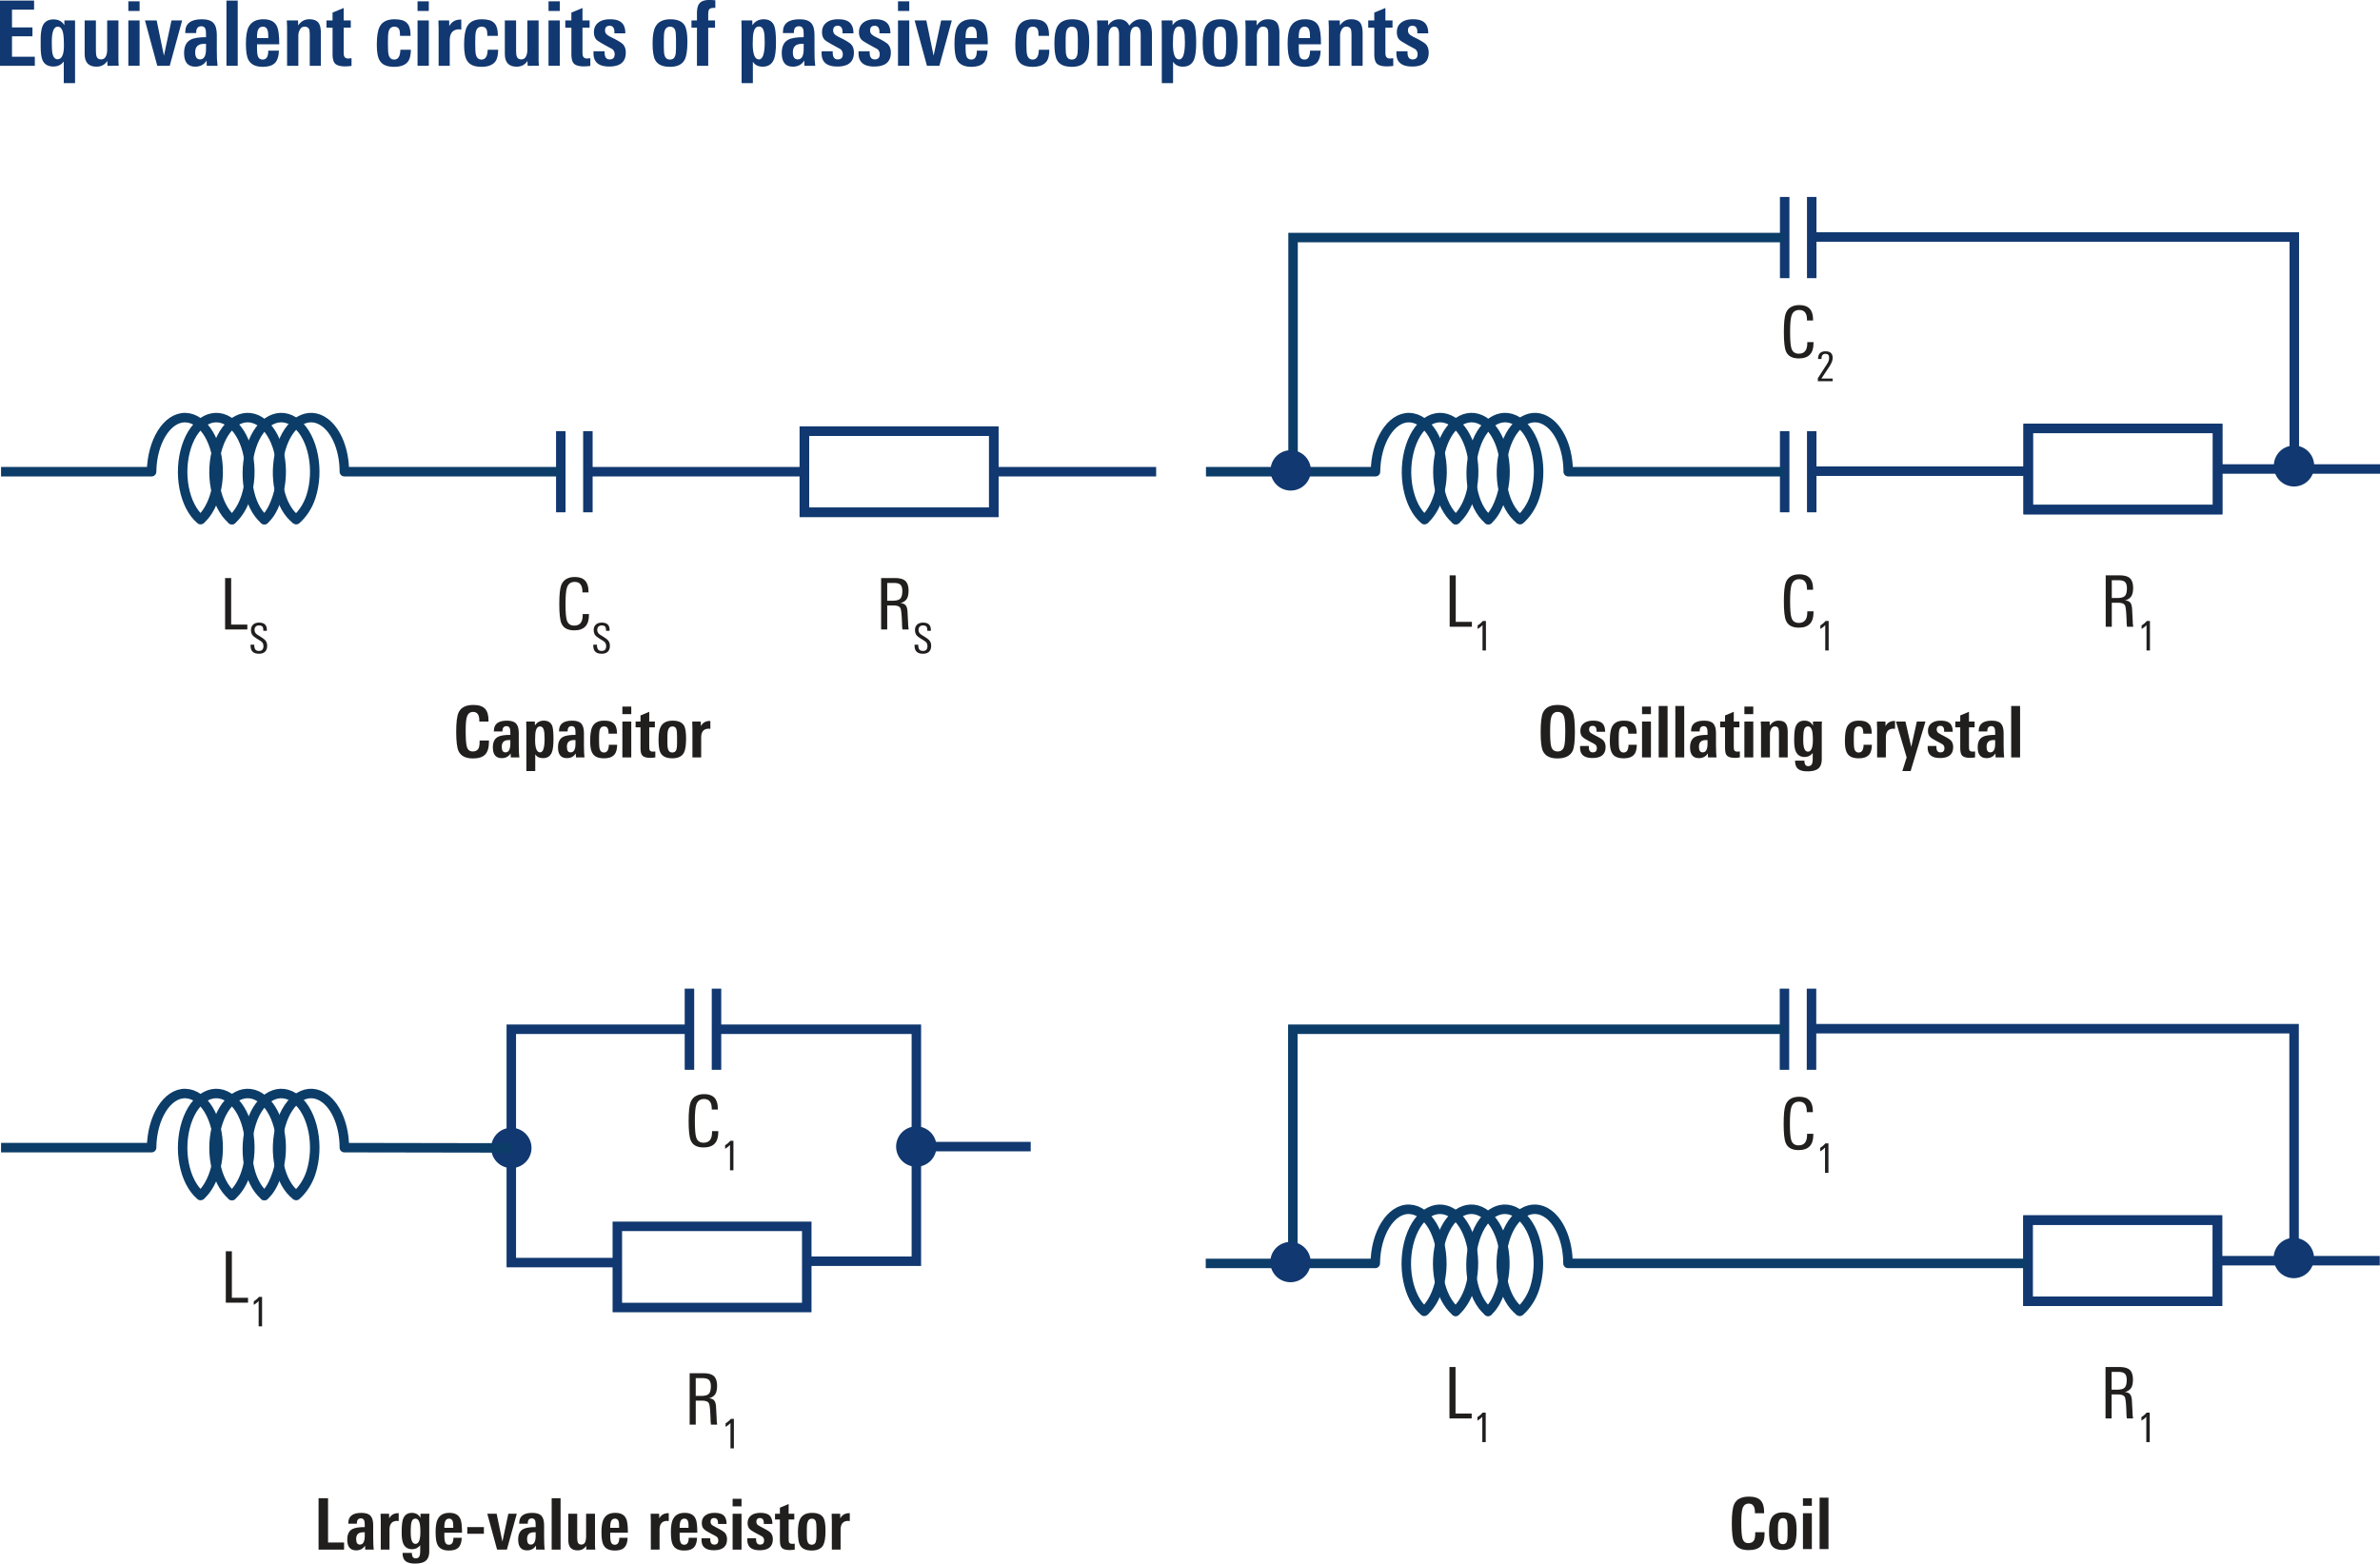 <svg xmlns="http://www.w3.org/2000/svg" xmlns:xlink="http://www.w3.org/1999/xlink" version="1.2" viewBox="0 0 250.962 164.884"><defs><symbol id="a" overflow="visible"><path d="M.672 0v-6.875h3.594v.953H1.937v1.875h2.157v.938H1.937v2.156h2.407V0zm0 0"/></symbol><symbol id="b" overflow="visible"><path d="M2.797-2.125c0-.57-.024-.969-.063-1.188-.086-.539-.28-.812-.593-.812-.418 0-.625.54-.625 1.61 0 .273.004.5.015.687.008.18.02.312.032.406.082.492.269.734.562.734.445 0 .672-.476.672-1.437zm1.172-2.656v6.609H2.78V-.453c-.261.355-.625.531-1.094.531-.574 0-.96-.226-1.156-.687C.406-.91.344-1.383.344-2.031v-.563V-3c.02-.582.101-1.016.25-1.297.207-.394.578-.594 1.11-.594.519 0 .898.204 1.14.61v-.5zm0 0"/></symbol><symbol id="c" overflow="visible"><path d="M2.922 0l-.016-.516c-.261.407-.64.61-1.14.61C.93.094.516-.352.516-1.25v-3.531h1.187v3.187c0 .282.024.492.078.625.07.2.227.297.469.297.238 0 .41-.113.516-.344.082-.187.125-.41.125-.671v-3.094h1.187V-.47c.008.125.02.281.031.469zm0 0"/></symbol><symbol id="d" overflow="visible"><path d="M.516 0v-4.781h1.187V0zm0-5.781v-1.016h1.187v1.016zm0 0"/></symbol><symbol id="e" overflow="visible"><path d="M2.656 0H1.344L.047-4.781H1.28l.766 3.718.797-3.718h1.125zm0 0"/></symbol><symbol id="f" overflow="visible"><path d="M2.578-2.313h-.203c-.625 0-.938.297-.938.891 0 .5.172.75.516.75.414 0 .625-.363.625-1.094zM2.656 0l-.015-.547c-.274.43-.672.64-1.204.64C.657.094.266-.382.266-1.343c0-.695.226-1.164.687-1.406.313-.176.852-.266 1.625-.266v-.25c0-.289-.015-.488-.047-.593-.074-.207-.219-.313-.437-.313-.367 0-.547.215-.547.64v.079H.39v-.094c0-.906.582-1.36 1.75-1.36.582 0 .988.134 1.218.391.239.25.36.668.36 1.25v1.672c0 .336.004.637.015.907.02.261.04.492.063.687zm0 0"/></symbol><symbol id="g" overflow="visible"><path d="M.516 0v-6.875h1.187V0zm0 0"/></symbol><symbol id="h" overflow="visible"><path d="M2.703-2.922c0-.3-.012-.52-.031-.656-.063-.363-.242-.547-.531-.547-.336 0-.532.21-.594.625-.012.086-.024.18-.031.281v.297zm-1.187.656v.438c0 .418.039.719.125.906.093.18.254.266.484.266.383 0 .578-.313.578-.938h1.125C3.805-.988 3.66-.55 3.391-.28c-.274.261-.696.39-1.266.39C1.375.11.867-.133.609-.625.43-.945.344-1.52.344-2.344c0-.8.097-1.39.297-1.765.289-.532.804-.797 1.546-.797.75 0 1.235.265 1.454.797.144.324.218.937.218 1.843zm0 0"/></symbol><symbol id="i" overflow="visible"><path d="M2.906 0v-3.219c0-.312-.023-.52-.062-.625-.086-.187-.246-.281-.485-.281-.21 0-.37.102-.484.297a1.36 1.36 0 00-.172.703V0H.516v-4.016c0-.156-.008-.296-.016-.421 0-.133-.008-.25-.016-.344h1.188l.016.531c.289-.438.68-.656 1.171-.656.457 0 .782.125.97.375.163.218.25.586.25 1.093V0zm0 0"/></symbol><symbol id="j" overflow="visible"><path d="M2.703.016c-.094.007-.2.02-.312.03a4.783 4.783 0 01-.36.017c-.5 0-.851-.094-1.047-.282-.187-.176-.28-.52-.28-1.031v-2.766H.062v-.765h.64v-.828l1.172-.485v1.313h.75v.765h-.75v2.594c0 .25.031.414.094.484.07.118.207.172.406.172.063-.007.172-.02.328-.03zm0 0"/></symbol><symbol id="l" overflow="visible"><path d="M3.938-1.688c-.012.555-.102.95-.266 1.188-.274.406-.774.61-1.5.61C1.43.11.93-.099.672-.517.453-.836.344-1.395.344-2.187c0-.895.097-1.536.297-1.922.27-.532.789-.797 1.562-.797.313 0 .578.031.797.093.219.063.395.168.531.313.133.137.227.313.281.531.063.219.094.492.094.813h-1.11c0-.301-.026-.52-.077-.656-.086-.208-.258-.313-.516-.313-.336 0-.543.188-.625.563-.043.167-.062.542-.062 1.124 0 .637.02 1.043.062 1.22.082.374.281.562.594.562.426 0 .644-.344.656-1.031zm0 0"/></symbol><symbol id="m" overflow="visible"><path d="M2.906-3.813a.461.461 0 00-.11-.015.392.392 0 00-.093-.016c-.68 0-1.015.39-1.015 1.172V0H.516v-3.922c0-.207-.008-.379-.016-.515v-.344h1.125l.016.61c.238-.47.64-.704 1.203-.704h.062zm0 0"/></symbol><symbol id="n" overflow="visible"><path d="M3.656-1.39c0 .98-.586 1.468-1.75 1.468C.82.078.27-.367.25-1.266v-.265h1.172v.156c.008.469.187.703.531.703.352 0 .531-.18.531-.547a.682.682 0 00-.218-.515 2.007 2.007 0 00-.25-.141c-.125-.07-.29-.16-.485-.266-.242-.132-.437-.25-.593-.343a2.493 2.493 0 01-.344-.235c-.2-.195-.297-.472-.297-.828 0-.457.172-.805.516-1.047C1.101-4.8 1.5-4.906 2-4.906c.563 0 .969.12 1.219.36.258.23.39.605.39 1.124H2.453v-.25c-.031-.363-.2-.547-.5-.547-.324 0-.484.168-.484.5 0 .2.086.36.265.485.032.023.102.07.22.14.124.063.3.153.53.266.438.23.723.414.86.547.207.219.312.515.312.89zm0 0"/></symbol><symbol id="o" overflow="visible"><path d="M2.813-2.875c0-.406-.028-.691-.079-.86-.086-.257-.265-.39-.546-.39-.282 0-.477.152-.579.453-.054.188-.078.465-.078.828v.938c0 .375.024.64.078.797.082.304.274.453.579.453.28 0 .46-.14.546-.422.051-.145.079-.399.079-.766zm1.203.344c0 .918-.102 1.554-.297 1.906-.262.492-.774.734-1.531.734C1.394.11.875-.125.625-.594.437-.926.344-1.524.344-2.39c0-.789.101-1.375.312-1.75.281-.507.801-.765 1.563-.765.75 0 1.254.218 1.515.656.188.324.282.898.282 1.719zm0 0"/></symbol><symbol id="p" overflow="visible"><path d="M2.61-6.094a.516.516 0 00-.126-.015c-.261 0-.433.054-.515.156-.074.094-.11.281-.11.562v.61h.72v.765h-.72V0H.672v-4.016H.094v-.765h.578v-.75c0-.469.082-.813.25-1.032.195-.25.547-.375 1.047-.375.195 0 .41.012.64.032zm0 0"/></symbol><symbol id="q" overflow="visible"><path d="M2.953-2.484c0-.563-.031-.946-.094-1.157-.086-.332-.257-.5-.515-.5-.281 0-.469.2-.563.594-.062.23-.093.637-.093 1.219 0 1.105.218 1.656.656 1.656.406 0 .61-.601.61-1.812zm1.188.046c0 .825-.075 1.415-.22 1.766-.21.512-.6.766-1.171.766-.48 0-.828-.172-1.047-.516v2.25H.516v-5.5c0-.594-.008-.96-.016-1.11h1.14l.016.5c.282-.413.676-.624 1.188-.624.57 0 .945.242 1.125.718.113.313.172.899.172 1.75zm0 0"/></symbol><symbol id="r" overflow="visible"><path d="M5.094 0v-3.281c0-.563-.168-.844-.5-.844-.407 0-.61.36-.61 1.078V0H2.813v-3.313c0-.539-.168-.812-.5-.812-.407 0-.61.36-.61 1.078V0H.516v-4.125c0-.133-.008-.254-.016-.36 0-.113-.008-.21-.016-.296h1.172v.531c.282-.438.672-.656 1.172-.656.488 0 .844.226 1.063.672.343-.446.738-.672 1.187-.672.438 0 .75.14.938.422.175.25.265.64.265 1.171V0zm0 0"/></symbol><symbol id="s" overflow="visible"><path d="M3.797-1.625c0 .605-.137 1.047-.406 1.328-.274.274-.7.406-1.282.406C1.348.11.844-.145.594-.656.426-1.02.344-1.707.344-2.72c0-.969.082-1.64.25-2.015.25-.532.77-.797 1.562-.797.563 0 .969.133 1.219.39.25.262.375.672.375 1.235v.125h-.969v-.11c0-.601-.219-.906-.656-.906-.324 0-.543.18-.656.531-.086.262-.125.746-.125 1.454 0 .855.039 1.417.125 1.687.093.336.3.5.625.5.289 0 .492-.11.61-.328.07-.156.108-.39.108-.703v-.125h.985zm0 0"/></symbol><symbol id="t" overflow="visible"><path d="M2.047-1.828h-.172c-.492 0-.734.234-.734.703 0 .398.129.594.39.594.332 0 .504-.285.516-.86zM2.094 0l-.016-.422c-.21.336-.523.5-.937.5C.516.078.203-.3.203-1.062c0-.551.18-.922.547-1.11.25-.133.68-.203 1.297-.203v-.203c0-.227-.016-.383-.047-.469-.063-.164-.18-.25-.344-.25-.293 0-.437.168-.437.5v.063H.312v-.063c0-.719.458-1.078 1.375-1.078.47 0 .79.105.97.313.187.199.28.527.28.984v1.312c0 .274.004.512.016.72.008.21.024.39.047.546zm0 0"/></symbol><symbol id="u" overflow="visible"><path d="M2.328-1.953c0-.445-.027-.754-.078-.922-.063-.258-.195-.39-.39-.39-.231 0-.383.152-.454.453-.054.187-.078.511-.078.968 0 .875.176 1.313.531 1.313.313 0 .47-.473.47-1.422zm.938.031c0 .649-.059 1.11-.172 1.39-.168.407-.477.61-.922.61-.387 0-.664-.133-.828-.406v1.766H.406v-4.329c0-.468-.008-.765-.015-.89h.906l.016.406c.218-.332.53-.5.937-.5.445 0 .742.188.89.563.083.25.126.714.126 1.39zm0 0"/></symbol><symbol id="v" overflow="visible"><path d="M3.11-1.328c-.012.43-.087.742-.22.937-.21.325-.6.485-1.171.485-.586 0-.98-.164-1.188-.5C.351-.664.266-1.102.266-1.72c0-.707.078-1.21.234-1.515.219-.426.629-.641 1.234-.641.25 0 .457.027.625.078a.944.944 0 01.422.25.829.829 0 01.235.422c.05.168.078.375.078.625h-.89c0-.227-.024-.395-.063-.5-.063-.176-.2-.266-.407-.266-.261 0-.421.153-.484.454-.031.136-.047.433-.047.89 0 .5.016.82.047.953.063.305.219.453.469.453.332 0 .504-.27.515-.812zm0 0"/></symbol><symbol id="w" overflow="visible"><path d="M.406 0v-3.781h.938V0zm0-4.563v-.796h.938v.796zm0 0"/></symbol><symbol id="x" overflow="visible"><path d="M2.125 0c-.063.008-.14.02-.234.031-.086.008-.18.016-.282.016-.398 0-.671-.07-.828-.219C.633-.305.562-.578.562-.984v-2.188H.047v-.61h.515v-.64l.922-.39v1.03h.594v.61h-.594v2.047c0 .2.02.328.063.39.062.087.172.126.328.126.05 0 .133-.004.25-.016zm0 0"/></symbol><symbol id="y" overflow="visible"><path d="M2.219-2.266c0-.32-.024-.55-.063-.687-.062-.207-.203-.313-.422-.313-.23 0-.382.125-.453.375-.054.149-.078.36-.078.641v.75c0 .293.02.5.063.625.07.242.222.36.453.36.226 0 .375-.11.437-.329.04-.125.063-.328.063-.61zM3.172-2c0 .719-.078 1.227-.235 1.516-.21.386-.617.578-1.218.578C1.102.094.69-.094.484-.47.336-.727.266-1.195.266-1.875c0-.633.082-1.098.25-1.39.226-.407.64-.61 1.234-.61s.992.172 1.203.516c.145.25.219.703.219 1.359zm0 0"/></symbol><symbol id="z" overflow="visible"><path d="M2.297-3.016h-.094c-.023-.007-.043-.015-.062-.015-.543 0-.813.308-.813.922V0H.406v-3.094c0-.164-.008-.3-.015-.406v-.281h.89l.016.484c.187-.363.504-.547.953-.547h.047zm0 0"/></symbol><symbol id="A" overflow="visible"><path d="M2.938-2.781c0-.739-.04-1.223-.11-1.453-.094-.375-.324-.563-.687-.563-.356 0-.586.2-.688.594-.074.242-.11.726-.11 1.453 0 .793.036 1.32.11 1.578.094.367.32.547.688.547.351 0 .582-.188.687-.563.07-.238.11-.769.11-1.593zm1.015.14c0 .961-.078 1.61-.234 1.954-.262.53-.797.796-1.61.796C1.336.11.83-.148.58-.67.421-1.024.343-1.677.343-2.626c0-1.02.078-1.71.234-2.078.25-.55.77-.828 1.563-.828.82 0 1.351.273 1.593.812.145.324.22 1.016.22 2.078zm0 0"/></symbol><symbol id="B" overflow="visible"><path d="M2.89-1.094C2.89-.32 2.427.063 1.5.063.645.063.21-.29.203-1v-.203h.922v.11c0 .374.14.562.422.562.281 0 .422-.145.422-.438a.484.484 0 00-.172-.39 2.764 2.764 0 00-.203-.125c-.094-.051-.227-.118-.39-.204a13.655 13.655 0 01-.47-.265 1.369 1.369 0 01-.265-.203c-.156-.145-.235-.36-.235-.64 0-.364.133-.642.407-.829.226-.164.539-.25.937-.25.445 0 .77.094.969.281.195.188.297.485.297.89h-.906v-.187c-.024-.289-.157-.437-.407-.437-.25 0-.375.133-.375.39 0 .157.067.282.203.376a10.917 10.917 0 00.594.328c.344.18.57.324.688.437.164.18.25.414.25.703zm0 0"/></symbol><symbol id="C" overflow="visible"><path d="M.406 0v-5.422h.938V0zm0 0"/></symbol><symbol id="D" overflow="visible"><path d="M2.297 0v-2.531c0-.25-.016-.414-.047-.5-.063-.156-.188-.235-.375-.235-.168 0-.297.079-.39.235-.094.156-.141.344-.141.562V0H.406v-3.172c0-.125-.008-.234-.015-.328 0-.102-.008-.195-.016-.281h.938l.015.422c.238-.344.547-.516.922-.516s.629.102.766.297c.132.18.203.465.203.86V0zm0 0"/></symbol><symbol id="E" overflow="visible"><path d="M2.234-1.844c0-.437-.027-.754-.078-.953-.086-.312-.23-.469-.437-.469-.219 0-.36.133-.422.391-.055.18-.078.531-.078 1.063 0 .804.164 1.203.5 1.203.343 0 .515-.41.515-1.235zm.954-1.937c0 .086-.008.18-.016.281V.172c0 .488-.137.832-.406 1.031-.23.176-.602.266-1.11.266-.437 0-.761-.086-.968-.25C.468 1.05.358.758.358.344h.985c0 .383.129.578.39.578.188 0 .317-.07.391-.203.063-.117.094-.313.094-.594v-.594a1.04 1.04 0 01-.86.422c-.437 0-.746-.191-.921-.578-.118-.27-.172-.66-.172-1.172 0-.676.046-1.144.14-1.406.156-.445.469-.672.938-.672.414 0 .718.18.906.531v-.437zm0 0"/></symbol><symbol id="G" overflow="visible"><path d="M1.594 1.438H.719L1.172 0 .047-3.781h1l.61 2.672.593-2.672h.906zm0 0"/></symbol><symbol id="N" overflow="visible"><path d="M.531 0v-5.422h1V-.75H3.22V0zm0 0"/></symbol><symbol id="O" overflow="visible"><path d="M2.125-2.297c0-.25-.008-.422-.016-.515-.043-.301-.183-.454-.421-.454-.262 0-.418.168-.47.5a4.91 4.91 0 00-.03.22v.25zm-.938.516v.328c0 .336.036.574.11.719.07.148.195.218.375.218.312 0 .469-.242.469-.734h.875c-.012.469-.125.813-.344 1.031-.211.211-.543.313-1 .313C1.078.094.68-.098.484-.484.336-.742.266-1.204.266-1.86c0-.633.082-1.098.25-1.391.218-.414.617-.625 1.203-.625.593 0 .976.215 1.156.64.113.25.172.735.172 1.454zm0 0"/></symbol><symbol id="P" overflow="visible"><path d="M.313-1.672v-.703h1.75v.703zm0 0"/></symbol><symbol id="Q" overflow="visible"><path d="M2.094 0H1.063L.03-3.781h.985l.609 2.937.625-2.937h.89zm0 0"/></symbol><symbol id="R" overflow="visible"><path d="M2.297 0v-.406c-.211.324-.512.484-.906.484C.734.078.406-.273.406-.984v-2.797h.938v2.531c0 .219.02.383.062.484.063.157.188.235.375.235.188 0 .32-.086.407-.266.062-.156.093-.332.093-.531v-2.453h.938v3.406L3.25 0zm0 0"/></symbol><symbol id="H" overflow="visible"><path d="M3.563-1.5c0 1.063-.516 1.594-1.547 1.594-.7 0-1.153-.25-1.36-.75C.508-1.008.437-1.687.437-2.687c0-.958.067-1.618.204-1.985.226-.57.707-.86 1.437-.86.957 0 1.438.509 1.438 1.516v.11h-.641V-4c0-.676-.273-1.016-.813-1.016-.43 0-.703.215-.828.641-.093.293-.14.852-.14 1.672 0 .875.047 1.453.14 1.734.114.375.375.563.782.563.593 0 .89-.367.89-1.11v-.109h.656zm0 0"/></symbol><symbol id="J" overflow="visible"><path d="M3.5 0h-.656a3.562 3.562 0 01-.047-.563c0-.093-.012-.332-.031-.718-.032-.532-.079-.852-.141-.969-.094-.188-.344-.281-.75-.281h-.64V0H.593v-5.422h1.453c.488 0 .848.094 1.078.281.238.211.36.559.36 1.047 0 .367-.06.649-.172.844-.137.23-.368.387-.688.469.281.023.473.11.578.265.094.125.149.325.172.594 0 .024.016.324.047.906.008.168.02.391.031.672.008.074.024.188.047.344zm-.672-4.063c0-.312-.07-.53-.203-.656-.137-.125-.36-.187-.672-.187h-.719v1.875h.532c.406 0 .68-.067.828-.203.156-.145.234-.422.234-.829zm0 0"/></symbol><symbol id="K" overflow="visible"><path d="M2.938 0H.594v-5.422h.64v4.906h1.704zm0 0"/></symbol><symbol id="I" overflow="visible"><path d="M1.938-.781c0 .281-.079.496-.235.64-.156.137-.367.203-.625.203-.312 0-.543-.078-.687-.234C.254-.305.187-.535.187-.859v-.032h.391v.032c0 .199.031.343.094.437.07.125.207.188.406.188.313 0 .469-.172.469-.516a.626.626 0 00-.156-.422A2.85 2.85 0 001-1.438c-.281-.175-.465-.304-.547-.39-.148-.156-.219-.36-.219-.61s.082-.445.25-.593c.145-.125.348-.188.61-.188.539 0 .812.258.812.766v.094h-.375v-.063c0-.164-.027-.285-.078-.36-.074-.093-.2-.14-.375-.14a.464.464 0 00-.344.125.46.46 0 00-.125.344c0 .18.07.328.22.453.007.012.155.105.437.281.257.168.414.29.468.36.133.148.204.34.204.578zm0 0"/></symbol><symbol id="L" overflow="visible"><path d="M1.328 0h-.36v-2.672a2.326 2.326 0 01-.515.406v-.375A2.14 2.14 0 001-3.109h.328zm0 0"/></symbol><symbol id="M" overflow="visible"><path d="M1.75-2.453c0 .25-.11.543-.328.875L.562-.281H1.75V0H.187v-.313L1.204-1.89c.113-.187.172-.382.172-.593 0-.27-.133-.407-.39-.407-.282 0-.422.184-.422.547h-.36c0-.031.004-.082.016-.156.039-.438.3-.656.781-.656.5 0 .75.234.75.703zm0 0"/></symbol></defs><g fill="#113870" transform="translate(-29.019 -43.87)"><use height="100%" width="100%" y="50.807" x="28.347" xlink:href="#a"/><use height="100%" width="100%" y="50.807" x="32.964" xlink:href="#b"/><use height="100%" width="100%" y="50.807" x="37.429" xlink:href="#c"/><use height="100%" width="100%" y="50.807" x="42.036" xlink:href="#d"/><use height="100%" width="100%" y="50.807" x="44.259" xlink:href="#e"/></g><g fill="#113870" transform="translate(-29.019 -43.87)"><use height="100%" width="100%" y="50.807" x="48.164" xlink:href="#f"/><use height="100%" width="100%" y="50.807" x="52.382" xlink:href="#g"/><use height="100%" width="100%" y="50.807" x="54.605" xlink:href="#h"/><use height="100%" width="100%" y="50.807" x="58.775" xlink:href="#i"/><use height="100%" width="100%" y="50.807" x="63.383" xlink:href="#j"/><use height="100%" width="100%" y="50.807" x="66.166" xlink:href="#k"/><use height="100%" width="100%" y="50.807" x="68.408" xlink:href="#l"/><use height="100%" width="100%" y="50.807" x="72.531" xlink:href="#d"/><use height="100%" width="100%" y="50.807" x="74.754" xlink:href="#m"/></g><g fill="#113870" transform="translate(-29.019 -43.87)"><use height="100%" width="100%" y="50.807" x="77.613" xlink:href="#l"/><use height="100%" width="100%" y="50.807" x="81.736" xlink:href="#c"/><use height="100%" width="100%" y="50.807" x="86.343" xlink:href="#d"/><use height="100%" width="100%" y="50.807" x="88.566" xlink:href="#j"/><use height="100%" width="100%" y="50.807" x="91.35" xlink:href="#n"/><use height="100%" width="100%" y="50.807" x="95.245" xlink:href="#k"/><use height="100%" width="100%" y="50.807" x="97.487" xlink:href="#o"/><use height="100%" width="100%" y="50.807" x="101.838" xlink:href="#p"/><use height="100%" width="100%" y="50.807" x="104.46" xlink:href="#k"/><use height="100%" width="100%" y="50.807" x="106.702" xlink:href="#q"/><use height="100%" width="100%" y="50.807" x="111.186" xlink:href="#f"/><use height="100%" width="100%" y="50.807" x="115.404" xlink:href="#n"/><use height="100%" width="100%" y="50.807" x="119.299" xlink:href="#n"/><use height="100%" width="100%" y="50.807" x="123.194" xlink:href="#d"/><use height="100%" width="100%" y="50.807" x="125.417" xlink:href="#e"/></g><g fill="#113870" transform="translate(-29.019 -43.87)"><use height="100%" width="100%" y="50.807" x="129.321" xlink:href="#h"/><use height="100%" width="100%" y="50.807" x="133.492" xlink:href="#k"/><use height="100%" width="100%" y="50.807" x="135.734" xlink:href="#l"/><use height="100%" width="100%" y="50.807" x="139.857" xlink:href="#o"/><use height="100%" width="100%" y="50.807" x="144.208" xlink:href="#r"/><use height="100%" width="100%" y="50.807" x="151.01" xlink:href="#q"/><use height="100%" width="100%" y="50.807" x="155.494" xlink:href="#o"/><use height="100%" width="100%" y="50.807" x="159.845" xlink:href="#i"/><use height="100%" width="100%" y="50.807" x="164.452" xlink:href="#h"/><use height="100%" width="100%" y="50.807" x="168.623" xlink:href="#i"/><use height="100%" width="100%" y="50.807" x="173.23" xlink:href="#j"/><use height="100%" width="100%" y="50.807" x="176.014" xlink:href="#n"/></g><path d="M84.817 45.466h19.973v8.559H84.817zm0 0" fill="none" stroke="#113870" stroke-miterlimit="10"/><path d="M84.817 45.466h19.973v8.559H84.817zm0 0M104.79 49.743h17.121M61.99 49.743h22.827M59.134 45.466v8.559M61.99 45.466v8.559" fill="none" stroke="#113870" stroke-miterlimit="10"/><path d="M31.235 54.798c-1.761-1.32-2.437-4.582-1.625-7.445.813-2.86 2.899-4.11 4.657-2.79 1.246.93 2.043 2.954 2.043 5.18h22.824" fill="none" stroke="#0c3d68" stroke-linejoin="round" stroke-miterlimit="10"/><path d="M21.15 54.798c-1.735-1.453-2.387-4.89-1.489-7.687.902-2.793 3.04-3.883 4.774-2.43 1.734 1.457 2.41 4.902 1.507 7.7-.328 1.015-.859 1.874-1.484 2.417" fill="none" stroke="#0c3d68" stroke-linecap="round" stroke-linejoin="round" stroke-miterlimit="10"/><path d="M21.15 54.798c1.113-.98 1.835-2.898 1.855-4.957.031-3.152-1.512-5.746-3.45-5.8-1.937-.055-3.535 2.554-3.57 5.702H.11" fill="none" stroke="#0c3d68" stroke-linejoin="round" stroke-miterlimit="10"/><path d="M24.458 54.798c-1.734-1.453-2.387-4.89-1.484-7.687.902-2.797 3.039-3.883 4.77-2.43 1.734 1.457 2.41 4.898 1.507 7.695-.328 1.02-.742 1.88-1.371 2.422" fill="none" stroke="#0c3d68" stroke-linecap="round" stroke-linejoin="round" stroke-miterlimit="10"/><path d="M27.88 54.798c-1.73-1.453-2.27-4.89-1.367-7.687.902-2.797 3.039-3.883 4.773-2.43 1.73 1.457 2.406 4.898 1.504 7.695-.328 1.02-.93 1.88-1.555 2.422" fill="none" stroke="#0c3d68" stroke-linecap="round" stroke-linejoin="round" stroke-miterlimit="10"/><path d="M213.868 45.18h19.973v8.56h-19.973zm0 0" fill="none" stroke="#113870" stroke-miterlimit="10"/><path d="M213.868 45.18h19.973v8.56h-19.973zm0 0M233.84 49.458h17.122M191.04 49.689h22.828M188.188 45.466v8.559M191.04 45.466v8.559" fill="none" stroke="#113870" stroke-miterlimit="10"/><path d="M160.286 54.798c-1.758-1.32-2.433-4.582-1.621-7.445.813-2.86 2.895-4.11 4.656-2.79 1.242.93 2.04 2.954 2.04 5.18h22.827" fill="none" stroke="#0c3d68" stroke-linejoin="round" stroke-miterlimit="10"/><path d="M150.2 54.798c-1.734-1.453-2.387-4.89-1.484-7.687.898-2.797 3.039-3.883 4.77-2.43 1.734 1.457 2.41 4.902 1.507 7.7-.328 1.015-.855 1.874-1.484 2.417" fill="none" stroke="#0c3d68" stroke-linecap="round" stroke-linejoin="round" stroke-miterlimit="10"/><path d="M150.2 54.798c1.113-.98 1.836-2.898 1.86-4.957.03-3.152-1.512-5.75-3.454-5.8-1.937-.055-3.535 2.554-3.566 5.702h-17.875" fill="none" stroke="#0c3d68" stroke-linejoin="round" stroke-miterlimit="10"/><path d="M153.509 54.798c-1.73-1.453-2.387-4.89-1.485-7.687.903-2.797 3.04-3.883 4.774-2.43 1.73 1.453 2.406 4.898 1.508 7.695-.328 1.016-.746 1.88-1.371 2.422" fill="none" stroke="#0c3d68" stroke-linecap="round" stroke-linejoin="round" stroke-miterlimit="10"/><path d="M156.935 54.798c-1.735-1.453-2.274-4.89-1.372-7.687.903-2.797 3.04-3.883 4.774-2.43 1.734 1.453 2.406 4.898 1.504 7.695-.324 1.016-.93 1.88-1.555 2.422" fill="none" stroke="#0c3d68" stroke-linecap="round" stroke-linejoin="round" stroke-miterlimit="10"/><path d="M191.04 24.993h50.887v24.465M188.188 20.77v8.563M191.04 20.77v8.563" fill="none" stroke="#113870" stroke-miterlimit="10"/><path d="M188.188 25.052h-51.84v24.633" fill="none" stroke="#0c3d68" stroke-miterlimit="10"/><path d="M239.77 49.177a2.126 2.126 0 114.25 0 2.125 2.125 0 11-4.25 0M133.974 49.603a2.127 2.127 0 114.254.004 2.127 2.127 0 01-4.254-.004" fill="#113870" fill-rule="evenodd"/><path d="M213.845 128.665h19.976v8.563h-19.976zm0 0" fill="none" stroke="#113870" stroke-miterlimit="10"/><path d="M213.845 128.665h19.976v8.563h-19.976zm0 0M233.821 132.947h17.117" fill="none" stroke="#113870" stroke-miterlimit="10"/><path d="M160.263 138.286c-1.758-1.32-2.434-4.582-1.621-7.445.812-2.863 2.898-4.113 4.656-2.793 1.242.934 2.039 2.957 2.039 5.184h48.508" fill="none" stroke="#0c3d68" stroke-linejoin="round" stroke-miterlimit="10"/><path d="M150.177 138.286c-1.73-1.457-2.387-4.89-1.485-7.687.903-2.797 3.04-3.883 4.774-2.43 1.73 1.453 2.406 4.899 1.504 7.695-.325 1.016-.856 1.88-1.48 2.422" fill="none" stroke="#0c3d68" stroke-linecap="round" stroke-linejoin="round" stroke-miterlimit="10"/><path d="M150.177 138.286c1.113-.984 1.836-2.898 1.86-4.957.03-3.152-1.513-5.75-3.45-5.804-1.942-.051-3.54 2.554-3.57 5.707h-17.875" fill="none" stroke="#0c3d68" stroke-linejoin="round" stroke-miterlimit="10"/><path d="M153.49 138.286c-1.735-1.457-2.387-4.894-1.489-7.687.902-2.797 3.039-3.887 4.773-2.43 1.735 1.453 2.41 4.899 1.508 7.695-.328 1.016-.746 1.88-1.37 2.422" fill="none" stroke="#0c3d68" stroke-linecap="round" stroke-linejoin="round" stroke-miterlimit="10"/><path d="M156.911 138.286c-1.734-1.457-2.27-4.894-1.367-7.687.898-2.797 3.035-3.887 4.77-2.43 1.734 1.453 2.41 4.899 1.507 7.695-.328 1.016-.933 1.88-1.558 2.422" fill="none" stroke="#0c3d68" stroke-linecap="round" stroke-linejoin="round" stroke-miterlimit="10"/><path d="M191.017 108.482h50.886v24.465M188.165 104.259v8.559M191.017 104.259v8.559" fill="none" stroke="#113870" stroke-miterlimit="10"/><path d="M188.165 108.54h-51.84v24.633" fill="none" stroke="#0c3d68" stroke-miterlimit="10"/><path d="M239.747 132.661a2.127 2.127 0 114.254.005 2.127 2.127 0 01-4.254-.005M133.95 133.091c0-1.176.953-2.125 2.13-2.125a2.125 2.125 0 110 4.25 2.126 2.126 0 01-2.13-2.125" fill="#113870" fill-rule="evenodd"/><path d="M65.095 129.325H85.07v8.559H65.095zm0 0M96.622 120.915h12.063" fill="none" stroke="#113870" stroke-miterlimit="10"/><path d="M75.552 108.54h21.074v24.461H85.067M72.7 104.259v8.559M75.552 104.259v8.559" fill="none" stroke="#113870" stroke-miterlimit="10"/><path d="M94.493 120.915a2.128 2.128 0 112.129 2.125 2.128 2.128 0 01-2.129-2.125" fill="#113870" fill-rule="evenodd"/><path d="M72.7 108.54H53.915v24.606H65.47" fill="none" stroke="#113870" stroke-miterlimit="10"/><path d="M56.044 121.056a2.125 2.125 0 10-4.25 0 2.125 2.125 0 004.25 0" fill="#113870" fill-rule="evenodd"/><path d="M31.235 126.075c-1.761-1.32-2.437-4.582-1.625-7.441.813-2.863 2.899-4.113 4.657-2.793 1.246.934 2.043 2.957 2.043 5.184l17.609.03" fill="none" stroke="#0c3d68" stroke-linejoin="round" stroke-miterlimit="10"/><path d="M21.15 126.075c-1.735-1.453-2.387-4.89-1.489-7.683.902-2.797 3.04-3.887 4.774-2.43 1.734 1.453 2.41 4.899 1.507 7.695-.328 1.016-.859 1.875-1.484 2.418" fill="none" stroke="#0c3d68" stroke-linecap="round" stroke-linejoin="round" stroke-miterlimit="10"/><path d="M21.15 126.075c1.113-.98 1.835-2.898 1.855-4.957.031-3.148-1.512-5.746-3.45-5.8-1.937-.055-3.535 2.554-3.57 5.707H.11" fill="none" stroke="#0c3d68" stroke-linejoin="round" stroke-miterlimit="10"/><path d="M24.458 126.075c-1.734-1.453-2.387-4.89-1.484-7.687.902-2.793 3.039-3.883 4.77-2.426 1.734 1.453 2.41 4.899 1.507 7.695-.328 1.016-.742 1.875-1.371 2.418" fill="none" stroke="#0c3d68" stroke-linecap="round" stroke-linejoin="round" stroke-miterlimit="10"/><path d="M27.88 126.075c-1.73-1.453-2.27-4.89-1.367-7.687.902-2.793 3.039-3.883 4.773-2.426 1.73 1.453 2.406 4.899 1.504 7.695-.328 1.016-.93 1.875-1.555 2.418" fill="none" stroke="#0c3d68" stroke-linecap="round" stroke-linejoin="round" stroke-miterlimit="10"/><g fill="#211e1e" transform="translate(-29.019 -43.87)"><use height="100%" width="100%" y="123.742" x="76.78" xlink:href="#s"/><use height="100%" width="100%" y="123.742" x="80.785" xlink:href="#t"/><use height="100%" width="100%" y="123.742" x="84.115" xlink:href="#u"/><use height="100%" width="100%" y="123.742" x="87.655" xlink:href="#t"/><use height="100%" width="100%" y="123.742" x="90.985" xlink:href="#v"/><use height="100%" width="100%" y="123.742" x="94.24" xlink:href="#w"/><use height="100%" width="100%" y="123.742" x="95.995" xlink:href="#x"/><use height="100%" width="100%" y="123.742" x="98.192" xlink:href="#y"/><use height="100%" width="100%" y="123.742" x="101.627" xlink:href="#z"/></g><g fill="#211e1e" transform="translate(-29.019 -43.87)"><use height="100%" width="100%" y="123.742" x="191.132" xlink:href="#A"/><use height="100%" width="100%" y="123.742" x="195.43" xlink:href="#B"/><use height="100%" width="100%" y="123.742" x="198.505" xlink:href="#v"/><use height="100%" width="100%" y="123.742" x="201.76" xlink:href="#w"/><use height="100%" width="100%" y="123.742" x="203.515" xlink:href="#C"/><use height="100%" width="100%" y="123.742" x="205.27" xlink:href="#C"/><use height="100%" width="100%" y="123.742" x="207.025" xlink:href="#t"/><use height="100%" width="100%" y="123.742" x="210.355" xlink:href="#x"/><use height="100%" width="100%" y="123.742" x="212.552" xlink:href="#w"/><use height="100%" width="100%" y="123.742" x="214.307" xlink:href="#D"/><use height="100%" width="100%" y="123.742" x="217.945" xlink:href="#E"/><use height="100%" width="100%" y="123.742" x="221.522" xlink:href="#F"/><use height="100%" width="100%" y="123.742" x="223.292" xlink:href="#v"/><use height="100%" width="100%" y="123.742" x="226.547" xlink:href="#z"/><use height="100%" width="100%" y="123.742" x="228.895" xlink:href="#G"/><use height="100%" width="100%" y="123.742" x="232.082" xlink:href="#B"/><use height="100%" width="100%" y="123.742" x="235.157" xlink:href="#x"/><use height="100%" width="100%" y="123.742" x="237.355" xlink:href="#t"/><use height="100%" width="100%" y="123.742" x="240.685" xlink:href="#C"/></g><use height="100%" width="100%" y="110.249" x="87.557" xlink:href="#H" fill="#211e1e" transform="translate(-29.019 -43.87)"/><use height="100%" width="100%" y="112.749" x="91.39" xlink:href="#I" fill="#211e1e" transform="translate(-29.019 -43.87)"/><use height="100%" width="100%" y="110.251" x="121.338" xlink:href="#J" fill="#211e1e" transform="translate(-29.019 -43.87)"/><use height="100%" width="100%" y="112.749" x="125.268" xlink:href="#I" fill="#211e1e" transform="translate(-29.019 -43.87)"/><use height="100%" width="100%" y="110.25" x="52.161" xlink:href="#K" fill="#211e1e" transform="translate(-29.019 -43.87)"/><use height="100%" width="100%" y="112.748" x="55.251" xlink:href="#I" fill="#211e1e" transform="translate(-29.019 -43.87)"/><use height="100%" width="100%" y="109.965" x="216.684" xlink:href="#H" fill="#211e1e" transform="translate(-29.019 -43.87)"/><use height="100%" width="100%" y="112.463" x="220.517" xlink:href="#L" fill="#211e1e" transform="translate(-29.019 -43.87)"/><use height="100%" width="100%" y="109.965" x="250.465" xlink:href="#J" fill="#211e1e" transform="translate(-29.019 -43.87)"/><use height="100%" width="100%" y="112.463" x="254.394" xlink:href="#L" fill="#211e1e" transform="translate(-29.019 -43.87)"/><use height="100%" width="100%" y="109.965" x="181.287" xlink:href="#K" fill="#211e1e" transform="translate(-29.019 -43.87)"/><use height="100%" width="100%" y="112.463" x="184.377" xlink:href="#L" fill="#211e1e" transform="translate(-29.019 -43.87)"/><use height="100%" width="100%" y="81.574" x="216.684" xlink:href="#H" fill="#211e1e" transform="translate(-29.019 -43.87)"/><use height="100%" width="100%" y="84.071" x="220.517" xlink:href="#M" fill="#211e1e" transform="translate(-29.019 -43.87)"/><g fill="#211e1e" transform="translate(-29.019 -43.87)"><use height="100%" width="100%" y="207.229" x="211.288" xlink:href="#s"/><use height="100%" width="100%" y="207.229" x="215.293" xlink:href="#y"/><use height="100%" width="100%" y="207.229" x="218.728" xlink:href="#w"/><use height="100%" width="100%" y="207.229" x="220.483" xlink:href="#C"/></g><use height="100%" width="100%" y="193.451" x="250.446" xlink:href="#J" fill="#211e1e" transform="translate(-29.019 -43.87)"/><use height="100%" width="100%" y="195.949" x="254.372" xlink:href="#L" fill="#211e1e" transform="translate(-29.019 -43.87)"/><use height="100%" width="100%" y="193.452" x="181.265" xlink:href="#K" fill="#211e1e" transform="translate(-29.019 -43.87)"/><use height="100%" width="100%" y="195.949" x="184.355" xlink:href="#L" fill="#211e1e" transform="translate(-29.019 -43.87)"/><use height="100%" width="100%" y="165.06" x="216.662" xlink:href="#H" fill="#211e1e" transform="translate(-29.019 -43.87)"/><use height="100%" width="100%" y="167.557" x="220.494" xlink:href="#L" fill="#211e1e" transform="translate(-29.019 -43.87)"/><g fill="#211e1e" transform="translate(-29.019 -43.87)"><use height="100%" width="100%" y="207.286" x="62.08" xlink:href="#N"/><use height="100%" width="100%" y="207.286" x="65.433" xlink:href="#t"/><use height="100%" width="100%" y="207.286" x="68.763" xlink:href="#z"/><use height="100%" width="100%" y="207.286" x="71.11" xlink:href="#E"/><use height="100%" width="100%" y="207.286" x="74.688" xlink:href="#O"/><use height="100%" width="100%" y="207.286" x="77.98" xlink:href="#P"/><use height="100%" width="100%" y="207.286" x="80.373" xlink:href="#Q"/></g><g fill="#211e1e" transform="translate(-29.019 -43.87)"><use height="100%" width="100%" y="207.286" x="83.455" xlink:href="#t"/><use height="100%" width="100%" y="207.286" x="86.785" xlink:href="#C"/><use height="100%" width="100%" y="207.286" x="88.54" xlink:href="#R"/><use height="100%" width="100%" y="207.286" x="92.178" xlink:href="#O"/><use height="100%" width="100%" y="207.286" x="95.47" xlink:href="#F"/><use height="100%" width="100%" y="207.286" x="97.24" xlink:href="#z"/></g><g fill="#211e1e" transform="translate(-29.019 -43.87)"><use height="100%" width="100%" y="207.286" x="99.498" xlink:href="#O"/><use height="100%" width="100%" y="207.286" x="102.79" xlink:href="#B"/><use height="100%" width="100%" y="207.286" x="105.865" xlink:href="#w"/><use height="100%" width="100%" y="207.286" x="107.62" xlink:href="#B"/><use height="100%" width="100%" y="207.286" x="110.695" xlink:href="#x"/><use height="100%" width="100%" y="207.286" x="112.893" xlink:href="#y"/><use height="100%" width="100%" y="207.286" x="116.328" xlink:href="#z"/></g><use height="100%" width="100%" y="194.108" x="101.148" xlink:href="#J" fill="#211e1e" transform="translate(-29.019 -43.87)"/><use height="100%" width="100%" y="196.609" x="105.077" xlink:href="#L" fill="#211e1e" transform="translate(-29.019 -43.87)"/><use height="100%" width="100%" y="164.782" x="101.196" xlink:href="#H" fill="#211e1e" transform="translate(-29.019 -43.87)"/><use height="100%" width="100%" y="167.28" x="105.028" xlink:href="#L" fill="#211e1e" transform="translate(-29.019 -43.87)"/><use height="100%" width="100%" y="181.244" x="52.235" xlink:href="#K" fill="#211e1e" transform="translate(-29.019 -43.87)"/><use height="100%" width="100%" y="183.741" x="55.325" xlink:href="#L" fill="#211e1e" transform="translate(-29.019 -43.87)"/></svg>
